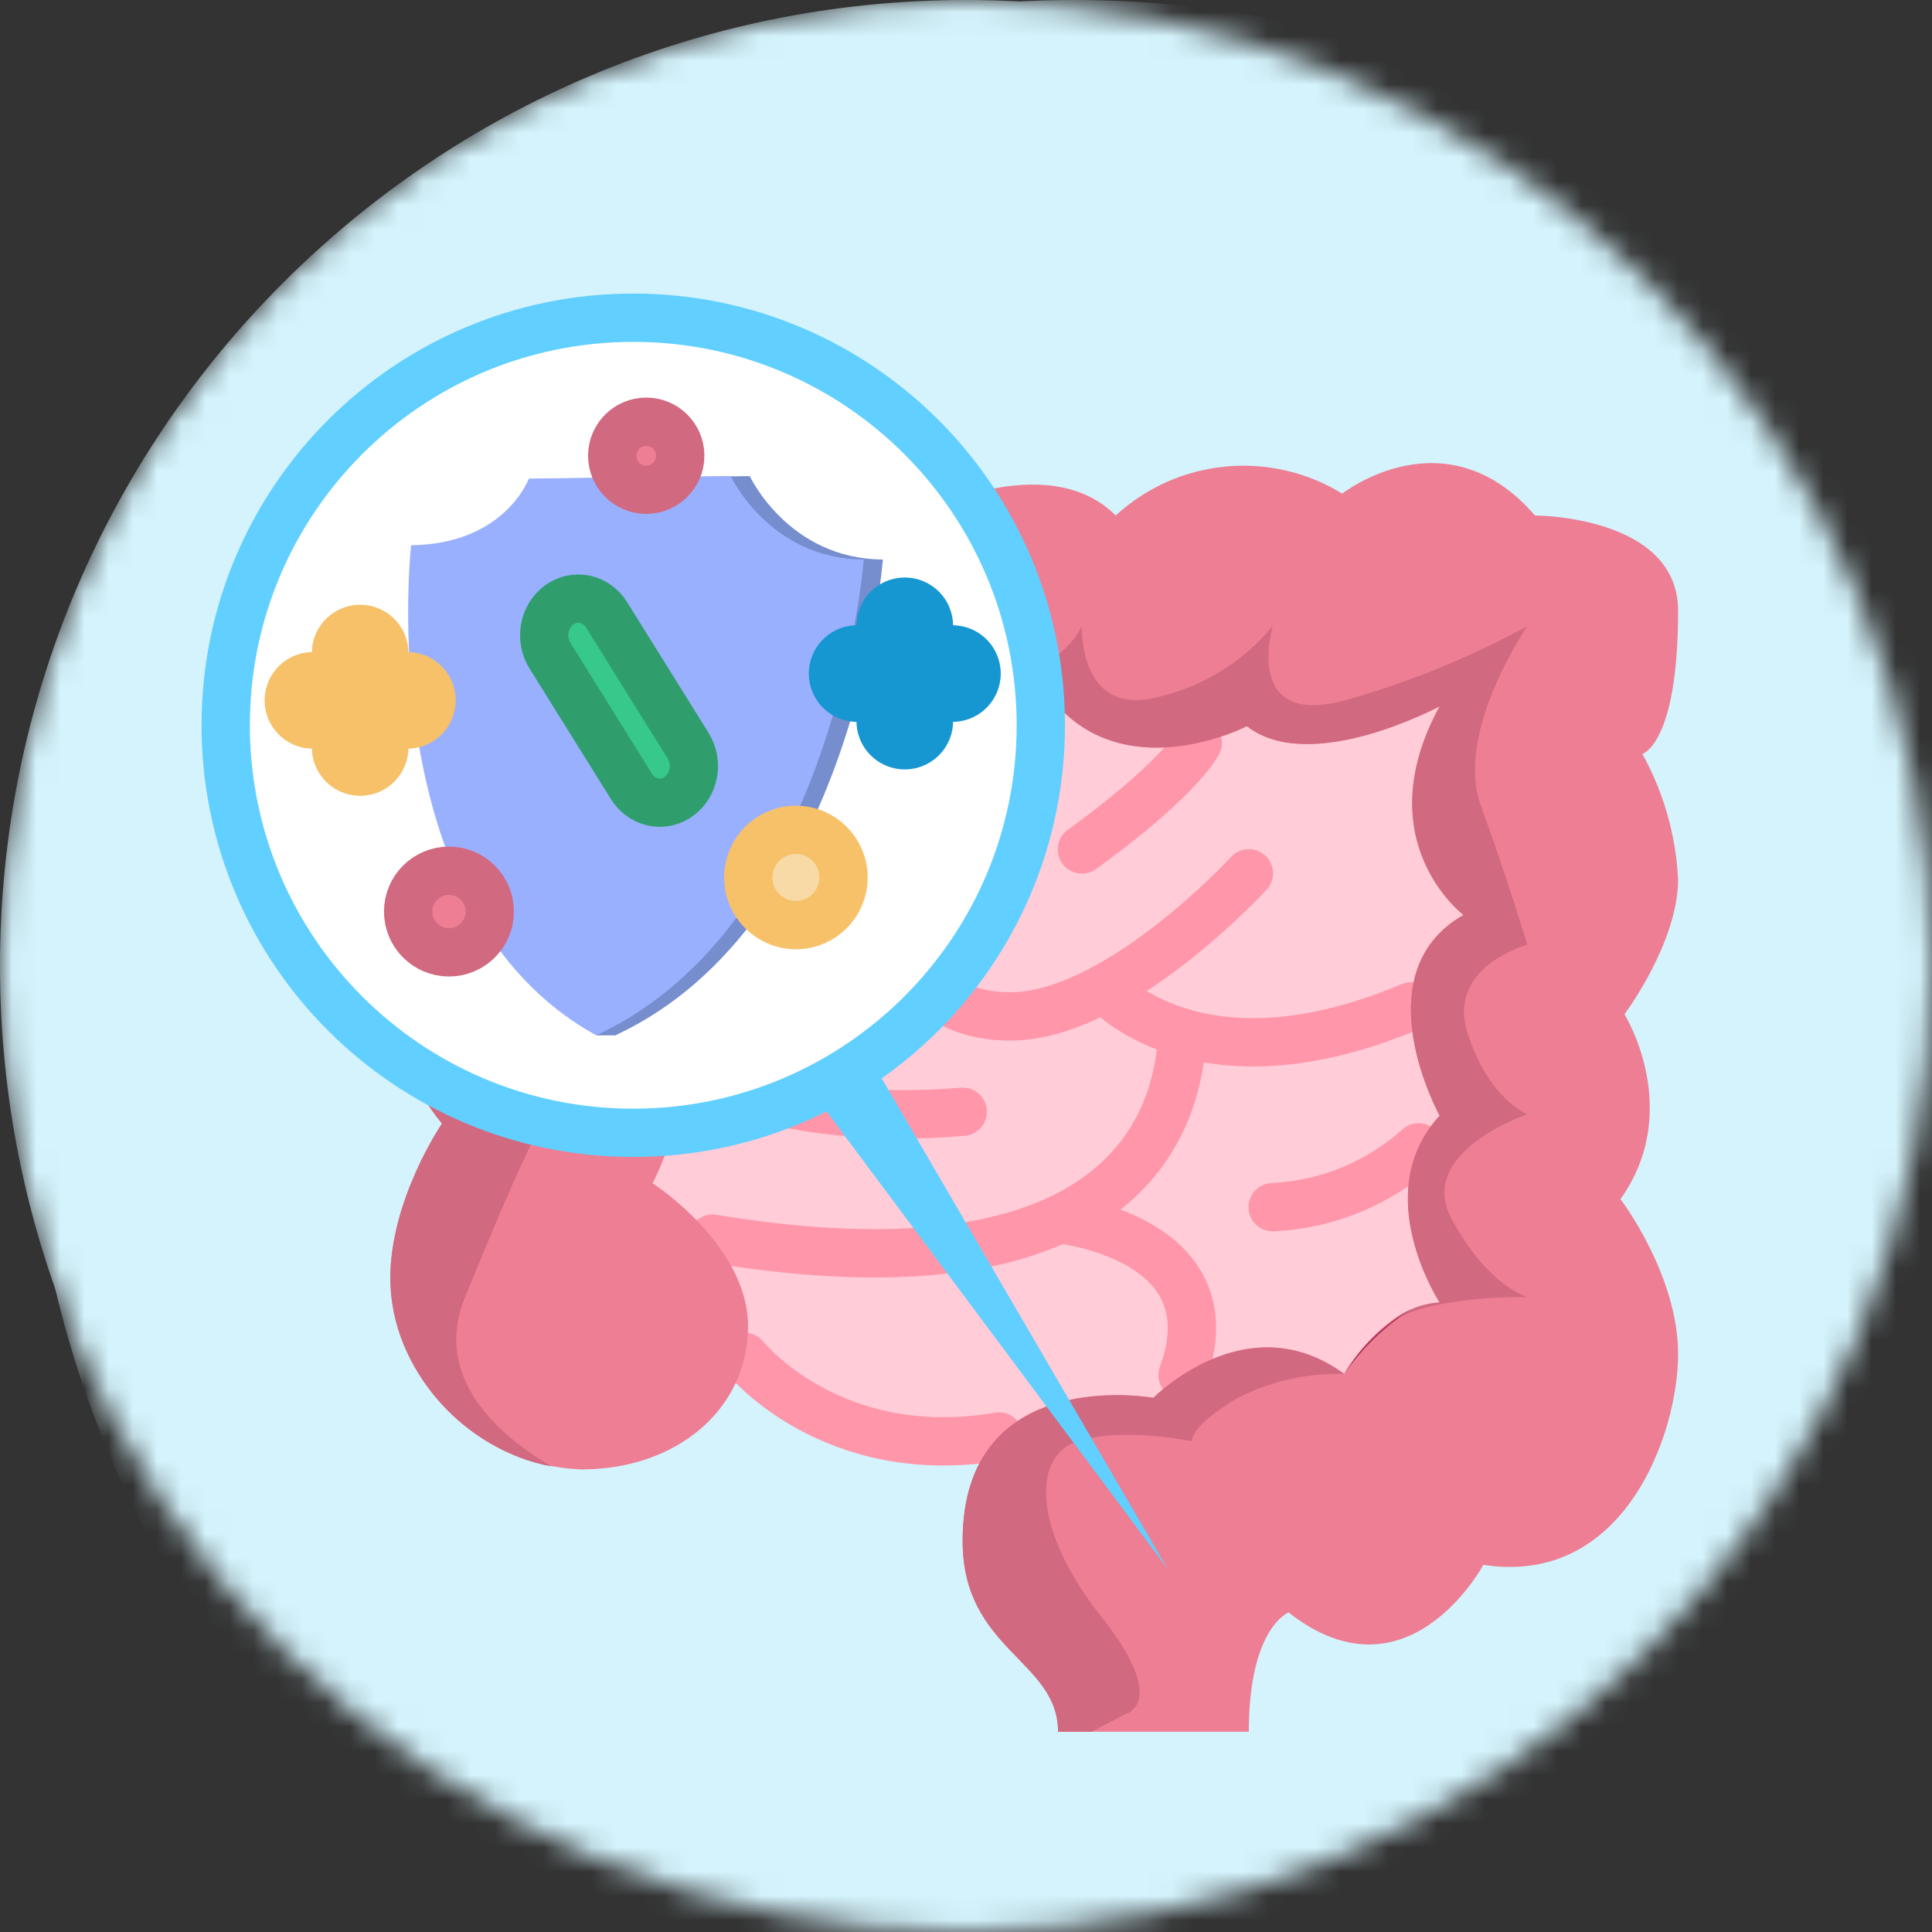 <svg width="80" height="80" viewBox="0 0 80 80" fill="none" xmlns="http://www.w3.org/2000/svg">
<rect x="0" y="0" width="80" height="80" fill="#333333" stroke="none"/>
<mask id="mask0_1097_67868" style="mask-type:alpha" maskUnits="userSpaceOnUse" x="0" y="0" width="80" height="80">
<path d="M80 40C79.984 50.604 75.765 60.769 68.267 68.267C60.769 75.765 50.604 79.984 40 80C34.749 80.001 29.548 78.969 24.696 76.96C19.844 74.952 15.435 72.008 11.72 68.295C8.006 64.583 5.059 60.175 3.048 55.324C1.037 50.473 0.001 45.273 0 40.022V40C0 29.391 4.214 19.217 11.716 11.716C19.217 4.214 29.391 0 40 0C50.607 0.004 60.779 4.22 68.28 11.72C75.781 19.221 79.996 29.393 80 40Z" fill="white"/>
</mask>
<g mask="url(#mask0_1097_67868)">
<path fill-rule="evenodd" clip-rule="evenodd" d="M0 40C0 17.909 17.909 0 40 0C62.091 0 80 17.909 80 40C80 62.091 62.091 80 40 80C17.909 80 0 62.091 0 40Z" fill="#D4F3FC"/>
<path d="M87.886 43.38C87.869 54.88 83.293 65.904 75.161 74.035C67.03 82.167 56.006 86.743 44.506 86.761C38.809 86.762 33.167 85.641 27.903 83.462C22.64 81.282 17.857 78.087 13.828 74.058C9.8 70.03 6.604 65.247 4.425 59.983C2.245 54.719 1.124 49.078 1.126 43.38C1.126 31.875 5.696 20.841 13.832 12.706C21.967 4.57 33.001 0 44.506 0C56.01 0.004 67.042 4.576 75.176 12.71C83.311 20.845 87.882 31.876 87.886 43.38Z" fill="#D4F3FC"/>
<path d="M63.242 25.925L52.698 24.316H22.206L20.329 39.12V56.182H27.962L45.728 61.851L64.705 57.928V42.755L63.242 25.925Z" fill="#FFCCD7"/>
<path d="M32.948 33.363C34.311 31.966 35.475 30.387 36.406 28.672" stroke="#FF96A9" stroke-width="2" stroke-linecap="round" stroke-linejoin="round"/>
<path d="M27.368 36.076C27.368 36.076 28.052 39.123 31.962 39.123C37.229 39.123 40.92 30.336 40.92 30.336" stroke="#FF96A9" stroke-width="2" stroke-linecap="round" stroke-linejoin="round"/>
<path d="M44.8 35.172C44.8 35.172 48.554 32.524 49.598 30.762" stroke="#FF96A9" stroke-width="2" stroke-linecap="round" stroke-linejoin="round"/>
<path d="M36.774 36.693C36.774 36.693 36.775 42.087 41.838 42.087C46.281 42.087 51.712 36.162 51.712 36.162" stroke="#FF96A9" stroke-width="2" stroke-linecap="round" stroke-linejoin="round"/>
<path d="M45.728 40.91C45.728 40.91 49.544 45.417 58.425 41.673" stroke="#FF96A9" stroke-width="2" stroke-linecap="round" stroke-linejoin="round"/>
<path d="M52.699 49.987C54.938 49.883 57.072 49.007 58.74 47.51" stroke="#FF96A9" stroke-width="2" stroke-linecap="round" stroke-linejoin="round"/>
<path d="M27.964 44.117C27.964 44.117 32.127 46.691 39.862 46.036" stroke="#FF96A9" stroke-width="2" stroke-linecap="round" stroke-linejoin="round"/>
<path d="M48.969 42.758C48.832 44.636 48.366 54.405 29.505 51.29" stroke="#FF96A9" stroke-width="2" stroke-linecap="round" stroke-linejoin="round"/>
<path d="M30.831 56.185C30.831 56.185 34.394 60.669 41.364 59.484" stroke="#FF96A9" stroke-width="2" stroke-linecap="round" stroke-linejoin="round"/>
<path d="M43.851 50.484C43.851 50.484 51.08 51.218 48.969 56.939" stroke="#FF96A9" stroke-width="2" stroke-linecap="round" stroke-linejoin="round"/>
<path d="M51.711 71.708C51.711 67.387 53.358 66.77 53.358 66.77C58.296 70.638 61.422 64.796 61.422 64.796C67.265 65.701 69.486 59.364 69.486 56.072C69.486 52.781 67.1 49.653 67.1 49.653C69.733 45.95 67.265 42 67.265 42C67.265 42 69.486 39.037 69.486 36.405C69.395 34.586 68.889 32.813 68.006 31.22C68.006 31.22 69.486 30.809 69.486 25.295C69.486 21.346 63.561 21.346 63.561 21.346C59.858 17.066 55.58 20.44 55.58 20.44C54.13 19.55 52.431 19.157 50.738 19.32C49.045 19.483 47.451 20.195 46.199 21.346C43.319 18.466 37.887 21.346 37.887 21.346C34.843 17.395 29.987 20.358 29.987 20.358C28.549 19.158 26.756 18.465 24.885 18.383C16.574 18.383 19.123 28.258 19.123 28.258C14.927 31.467 18.055 37.228 18.055 37.228C18.055 37.228 16.161 37.228 16.161 40.685C16.198 42.817 16.952 44.875 18.301 46.526C18.301 46.526 16.161 49.654 16.161 52.945C16.245 55.014 17.104 56.974 18.568 58.438C20.032 59.902 21.992 60.762 24.061 60.846C28.093 60.846 30.974 58.294 30.974 54.92C30.974 51.547 27.023 48.996 27.023 48.996C29.739 43.648 26.118 40.191 26.118 40.191C29.164 37.722 26.118 32.784 26.118 32.784C28.516 31.851 28.998 28.258 28.998 28.258C31.796 30.396 36.405 28.669 36.405 28.669C37.368 29.631 38.644 30.218 40.001 30.324C41.359 30.43 42.71 30.047 43.81 29.245C46.855 32.538 51.63 30.069 51.63 30.069C54.263 32.126 59.612 29.245 59.612 29.245C56.567 34.841 60.599 37.886 60.599 37.886C56.361 40.314 59.612 46.197 59.612 46.197C56.65 49.406 59.612 53.933 59.612 53.933C57.307 54.015 55.661 56.895 55.661 56.895C51.628 53.933 47.761 57.883 47.761 57.883C47.761 57.883 39.861 56.454 39.861 63.808C39.861 68.335 43.812 68.745 43.812 71.708H51.711Z" fill="#ED7E94"/>
<path d="M19.257 53.708C21.402 48.447 22.025 47.326 22.025 47.326C22.025 47.326 18.989 42.218 20.329 40.908L21.67 39.599C21.67 39.599 18.453 35.969 20.329 33.36L22.206 30.751C22.206 30.751 21.803 29.947 22.206 24.317C22.61 18.686 27.963 21.636 27.963 21.636C28.581 21.142 29.235 20.697 29.92 20.302C28.495 19.132 26.727 18.459 24.885 18.383C16.574 18.383 19.123 28.258 19.123 28.258C14.926 31.467 18.055 37.228 18.055 37.228C18.055 37.228 16.161 37.228 16.161 40.685C16.198 42.817 16.952 44.875 18.301 46.526C18.301 46.526 16.161 49.654 16.161 52.945C16.161 56.71 19.275 60.069 22.826 60.722C20.64 59.429 17.896 57.049 19.257 53.708Z" fill="#D16981"/>
<path d="M34.161 19.305C34.317 19.378 34.492 19.396 34.66 19.358C34.492 19.333 34.326 19.318 34.161 19.305Z" fill="#D16981"/>
<path d="M63.242 53.708C63.242 53.708 61.617 53.272 60.112 50.481C58.607 47.691 63.242 46.14 63.242 46.14C63.242 46.14 61.617 45.498 60.762 42.756C59.906 40.014 63.242 39.12 63.242 39.12C63.242 39.12 62.422 36.382 61.317 33.36C60.213 30.338 63.242 25.926 63.242 25.926C60.859 27.232 58.335 28.26 55.718 28.99C51.429 30.178 52.701 25.926 52.701 25.926C51.47 27.412 49.782 28.45 47.899 28.876C44.636 29.683 44.801 25.926 44.801 25.926C44.801 25.926 44.193 27.534 40.922 28.669C37.652 29.804 38.295 25.926 38.295 25.926L34.162 26.461C30.03 26.998 27.965 26.461 27.965 26.461C28.782 27.041 28.929 28.098 28.788 29.212C28.879 28.899 28.949 28.58 29 28.258C31.799 30.397 36.408 28.669 36.408 28.669C37.371 29.632 38.646 30.219 40.004 30.324C41.362 30.43 42.713 30.047 43.813 29.245C46.857 32.538 51.632 30.069 51.632 30.069C54.266 32.126 59.614 29.245 59.614 29.245C56.569 34.84 60.602 37.886 60.602 37.886C56.364 40.314 59.614 46.197 59.614 46.197C56.652 49.406 59.614 53.933 59.614 53.933C58.863 53.987 58.146 54.271 57.561 54.745C59.356 53.609 63.242 53.708 63.242 53.708Z" fill="#D16981"/>
<path d="M58.424 54.223C57.278 54.847 56.323 55.771 55.66 56.895C56.399 55.833 57.338 54.925 58.424 54.223Z" fill="#AF355B"/>
<path d="M47.76 57.882C47.76 57.882 39.86 56.453 39.86 63.807C39.86 68.334 43.811 68.744 43.811 71.707H45.197L46.602 70.976C46.602 70.976 48.443 70.523 45.602 66.944C42.761 63.365 42.724 60.276 44.621 59.678C46.518 59.08 49.356 59.678 49.356 59.678C49.356 59.678 49.224 59.102 51.176 57.929C52.556 57.199 54.102 56.842 55.662 56.894C51.627 53.933 47.76 57.882 47.76 57.882Z" fill="#D16981"/>
<path d="M48.346 64.961L25.851 26.363L21.642 29.146L48.346 64.961Z" fill="#61CFFF"/>
<path d="M26.222 46.908C35.542 46.908 43.098 39.353 43.098 30.032C43.098 20.712 35.542 13.156 26.222 13.156C16.901 13.156 9.346 20.712 9.346 30.032C9.346 39.353 16.901 46.908 26.222 46.908Z" fill="white" stroke="#61CFFF" stroke-width="2" stroke-miterlimit="10"/>
<path fill-rule="evenodd" clip-rule="evenodd" d="M17.814 22.577C21.712 22.529 22.685 19.816 22.69 19.817L31.048 19.715C31.044 19.716 32.651 23.149 36.558 23.168C36.558 23.168 35.4 38.267 25.481 42.87C16.09 37.708 17.814 22.577 17.814 22.577V22.577Z" fill="#768DCE"/>
<path fill-rule="evenodd" clip-rule="evenodd" d="M24.689 42.871H25.48C25.48 42.871 25.551 42.057 25.504 42.083C25.457 42.11 24.689 42.871 24.689 42.871H24.689Z" fill="#768DCE"/>
<path fill-rule="evenodd" clip-rule="evenodd" d="M17.024 22.577C20.921 22.529 21.894 19.816 21.9 19.817L30.258 19.715C30.253 19.716 31.86 23.149 35.767 23.168C35.767 23.168 34.61 38.267 24.69 42.87C15.299 37.708 17.024 22.577 17.024 22.577V22.577Z" fill="#99B0FF"/>
<path d="M26.147 32.565L22.773 27.151C22.565 26.816 22.488 26.407 22.561 26.011C22.633 25.616 22.849 25.268 23.159 25.044C23.47 24.82 23.851 24.738 24.218 24.816C24.586 24.894 24.909 25.125 25.118 25.46L28.492 30.874C28.595 31.039 28.667 31.225 28.704 31.421C28.74 31.616 28.741 31.817 28.705 32.013C28.669 32.209 28.597 32.395 28.495 32.561C28.392 32.727 28.26 32.87 28.106 32.98C27.952 33.092 27.779 33.169 27.597 33.208C27.416 33.247 27.228 33.248 27.047 33.209C26.865 33.17 26.692 33.094 26.537 32.983C26.383 32.873 26.251 32.731 26.147 32.565Z" fill="#37C88B" stroke="#309E6C" stroke-width="2" stroke-linecap="round" stroke-linejoin="round"/>
<path d="M18.59 39.435C19.524 39.435 20.281 38.678 20.281 37.745C20.281 36.811 19.524 36.055 18.59 36.055C17.657 36.055 16.9 36.811 16.9 37.745C16.9 38.678 17.657 39.435 18.59 39.435Z" fill="#ED7E94" stroke="#D16981" stroke-width="2" stroke-linecap="round" stroke-linejoin="round"/>
<path d="M26.759 20.28C27.537 20.28 28.168 19.649 28.168 18.871C28.168 18.093 27.537 17.463 26.759 17.463C25.981 17.463 25.351 18.093 25.351 18.871C25.351 19.649 25.981 20.28 26.759 20.28Z" fill="#ED7E94" stroke="#D16981" stroke-width="2" stroke-linecap="round" stroke-linejoin="round"/>
<path d="M14.913 30.301V30.952" stroke="#F7C169" stroke-width="4" stroke-linecap="round" stroke-linejoin="round"/>
<path d="M14.913 27.041V27.693" stroke="#F7C169" stroke-width="4" stroke-linecap="round" stroke-linejoin="round"/>
<path d="M16.218 29H16.869" stroke="#F7C169" stroke-width="4" stroke-linecap="round" stroke-linejoin="round"/>
<path d="M12.957 29H13.609" stroke="#F7C169" stroke-width="4" stroke-linecap="round" stroke-linejoin="round"/>
<path d="M37.465 29.203V29.86" stroke="#1697D2" stroke-width="4" stroke-linecap="round" stroke-linejoin="round"/>
<path d="M37.465 25.914V26.571" stroke="#1697D2" stroke-width="4" stroke-linecap="round" stroke-linejoin="round"/>
<path d="M38.78 27.891H39.438" stroke="#1697D2" stroke-width="4" stroke-linecap="round" stroke-linejoin="round"/>
<path d="M35.491 27.891H36.149" stroke="#1697D2" stroke-width="4" stroke-linecap="round" stroke-linejoin="round"/>
<path d="M32.957 38.307C34.046 38.307 34.929 37.424 34.929 36.335C34.929 35.246 34.046 34.363 32.957 34.363C31.868 34.363 30.985 35.246 30.985 36.335C30.985 37.424 31.868 38.307 32.957 38.307Z" fill="#F8DAA6" stroke="#F7C169" stroke-width="2" stroke-linecap="round" stroke-linejoin="round"/>
</g>
</svg>
